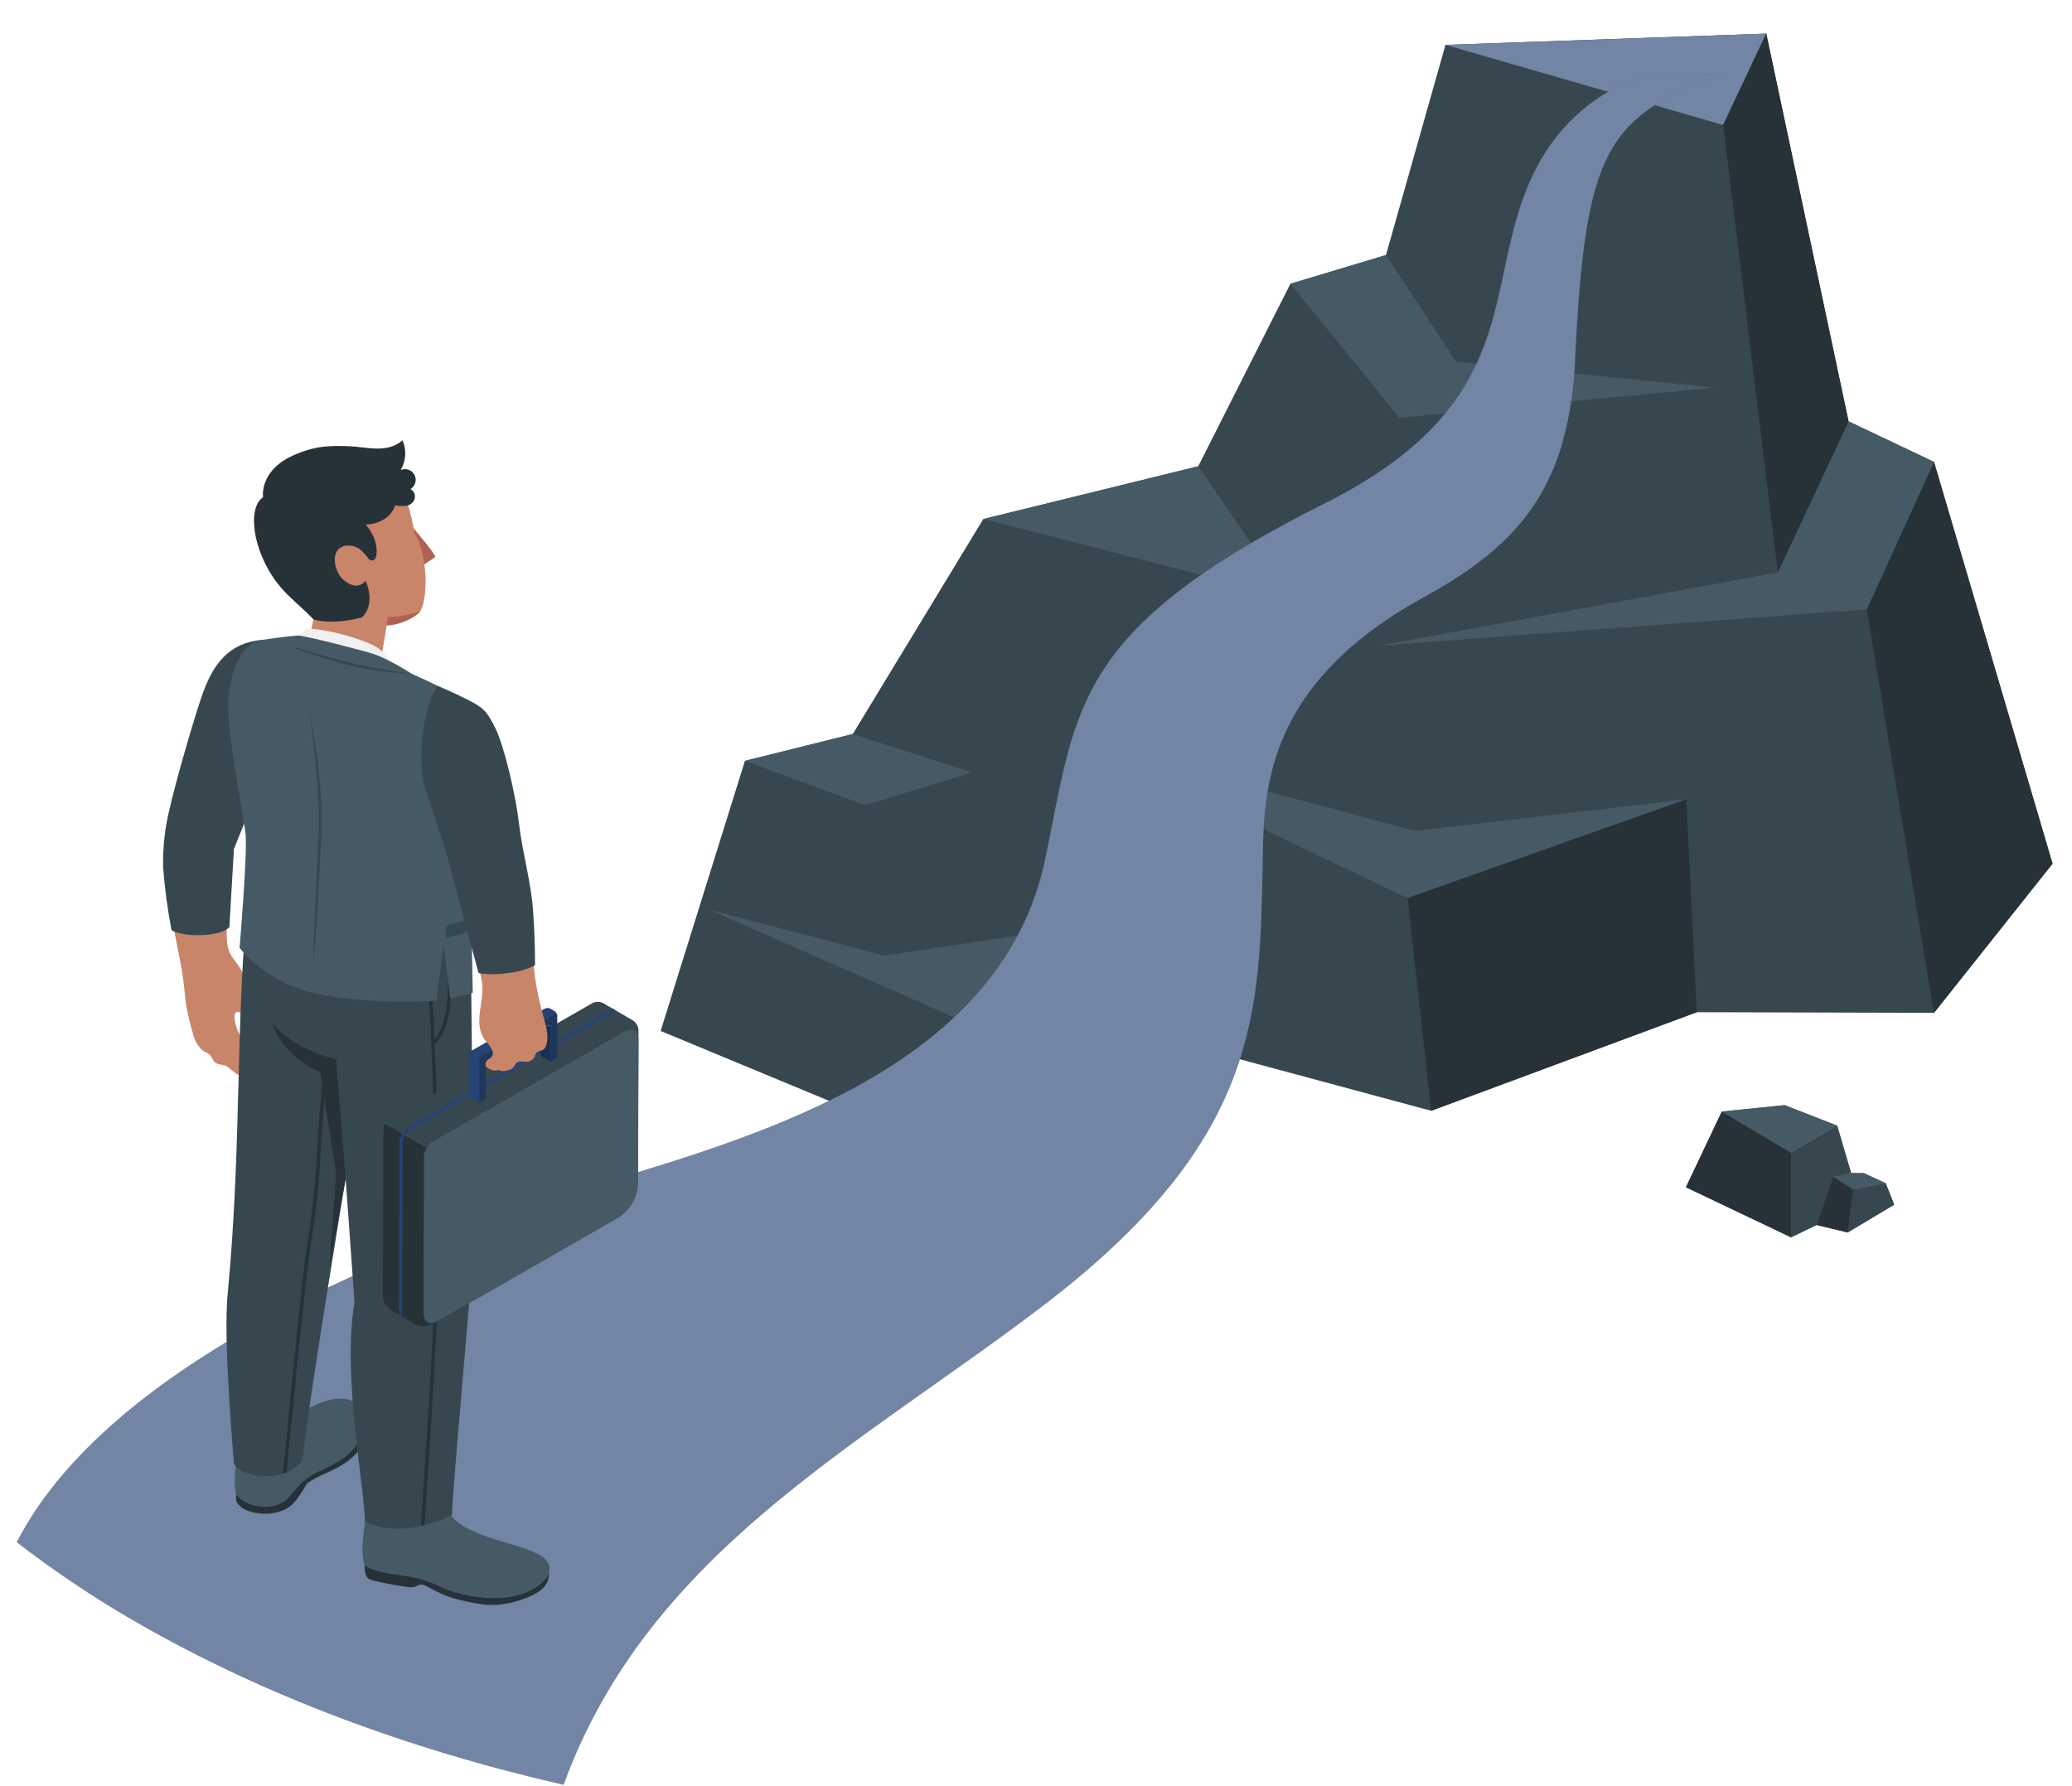 <svg width="493" height="425" viewBox="0 0 493 425" fill="none" xmlns="http://www.w3.org/2000/svg">
<g filter="url(#filter0_di_1402_5279)">
<path d="M193.136 182.762L293.084 243.524L340.521 256.303L403.72 232.845L460.166 232.995L488.368 197.5L460.166 101.91L439.835 92.264L420.256 0L343.929 2.681L329.769 52.688L307.029 59.525L285.106 102.943L233.96 115.507L193.136 182.762Z" fill="#37474F"/>
<path d="M401.258 182.188L334.909 205.69L256.442 168.203L336.64 189.703L401.258 182.188Z" fill="#455A64"/>
<path d="M340.522 256.304L334.909 205.693L401.258 182.191L403.72 232.845L340.522 256.304Z" fill="#263238"/>
<path d="M444.179 136.985L460.167 232.996L488.368 197.5L460.167 101.91L444.179 136.985Z" fill="#263238"/>
<path d="M343.929 2.681L409.998 21.736L420.255 0L343.929 2.681Z" fill="#274374"/>
<path opacity="0.35" d="M343.929 2.681L409.998 21.736L420.255 0L343.929 2.681Z" fill="white"/>
<path d="M439.836 92.262L423.009 128.198L328.146 145.628L444.179 136.983L460.167 101.908L439.836 92.262Z" fill="#455A64"/>
<path d="M439.835 92.264L423.009 128.2L409.999 21.736L420.256 0L439.835 92.264Z" fill="#263238"/>
<path d="M233.961 115.505L285.107 102.941L306.503 134.066L233.961 115.505Z" fill="#455A64"/>
<path d="M329.769 52.688L346.445 78.041L407.999 84.221L332.984 91.412L307.029 59.524L329.769 52.688Z" fill="#455A64"/>
<path d="M157.192 237.313L229.412 267.274L293.084 243.525L291.89 208.622L259.592 185.776L231.315 175.807L202.887 166.656L177.244 173.04L157.192 237.313Z" fill="#37474F"/>
<path d="M259.593 185.777L247.959 213.769L210.425 219.367L168.579 208.407L232.326 236.388L279.064 224.804L291.891 208.623L259.593 185.777Z" fill="#455A64"/>
<path d="M229.411 267.274L232.325 236.386L279.063 224.802L291.89 208.621L293.083 243.524L229.411 267.274Z" fill="#263238"/>
<path d="M202.887 166.656L177.244 173.04L205.812 183.58L231.315 175.807L202.887 166.656Z" fill="#455A64"/>
<path d="M401.149 274.496L426.147 286.403V266.249L409.686 256.484L401.149 274.496Z" fill="#263238"/>
<path d="M437.125 259.848L426.147 266.253V286.407L442.608 278.473L437.125 259.848Z" fill="#37474F"/>
<path d="M409.687 256.486L424.631 254.957L437.125 259.845L426.147 266.25L409.687 256.486Z" fill="#455A64"/>
<path d="M436.212 272.019L440.91 275.076L448.662 273.547L443.448 271.125H439.889L436.212 272.019Z" fill="#455A64"/>
<path d="M439.641 285.249L440.909 275.076L448.661 273.547L450.693 278.639L439.641 285.249Z" fill="#37474F"/>
<path d="M436.211 272.02L432.265 283.474L439.64 285.251L440.909 275.077L436.211 272.02Z" fill="#263238"/>
<path d="M401.149 274.496L426.147 286.403V266.249L409.686 256.484L401.149 274.496Z" fill="#263238"/>
<path d="M437.125 259.848L426.147 266.253V286.407L442.608 278.473L437.125 259.848Z" fill="#37474F"/>
<path d="M409.687 256.486L424.631 254.957L437.125 259.845L426.147 266.25L409.687 256.486Z" fill="#455A64"/>
<path d="M436.212 272.019L440.91 275.076L448.662 273.547L443.448 271.125H439.889L436.212 272.019Z" fill="#455A64"/>
<path d="M439.641 285.249L440.909 275.076L448.661 273.547L450.693 278.639L439.641 285.249Z" fill="#37474F"/>
<path d="M436.211 272.02L432.265 283.474L439.64 285.251L440.909 275.077L436.211 272.02Z" fill="#263238"/>
<path d="M409.739 9.637C382.075 19.778 377.161 27.939 374.764 77.666C374.529 84.329 373.519 90.94 371.753 97.368C366.818 114.507 356.013 124.649 338.831 134.069C301.953 154.319 300.738 178.78 300.458 195.628C299.835 232.997 300.028 263.227 247.882 302.91C203.8 336.446 154.095 361.735 134.096 416.673C97.142 408.222 62.511 395.303 32.61 378.078C22.652 372.36 13.093 365.972 4 358.957C27.654 312.772 106.045 284.727 143.461 273.444C182.415 261.688 238.625 245.194 248.753 196.156C256.193 160.111 255.365 141.777 315.242 111.751C328.66 105.022 337.477 98.014 343.487 90.844C359.614 71.659 355.475 51.312 365.592 31.89C375.43 13.006 392.762 9.691 392.762 9.691L409.739 9.637Z" fill="#274374"/>
<path opacity="0.35" d="M409.739 9.637C382.075 19.778 377.161 27.939 374.764 77.666C374.529 84.329 373.519 90.94 371.753 97.368C366.818 114.507 356.013 124.649 338.831 134.069C301.953 154.319 300.738 178.78 300.458 195.628C299.835 232.997 300.028 263.227 247.882 302.91C203.8 336.446 154.095 361.735 134.096 416.673C97.142 408.222 62.511 395.303 32.61 378.078C22.652 372.36 13.093 365.972 4 358.957C27.654 312.772 106.045 284.727 143.461 273.444C182.415 261.688 238.625 245.194 248.753 196.156C256.193 160.111 255.365 141.777 315.242 111.751C328.66 105.022 337.477 98.014 343.487 90.844C359.614 71.659 355.475 51.312 365.592 31.89C375.43 13.006 392.762 9.691 392.762 9.691L409.739 9.637Z" fill="white"/>
<path d="M55.008 193.974L63.534 172.324L62.222 145.754C56.847 146.195 53.062 148.155 50.224 154.83C47.385 161.504 41.676 182.982 40.547 187.988C39.577 192.335 39.247 196.8 39.569 201.241C39.827 206.904 42.31 217.143 43.246 222.719C43.687 225.303 43.912 227.79 44.17 230.417C44.604 233.117 45.229 235.783 46.041 238.394C46.377 239.66 47.045 240.812 47.976 241.732C48.557 242.324 49.406 242.453 49.955 243.013C50.503 243.573 50.589 244.456 51.385 244.94C52.18 245.424 53.352 245.274 54.116 245.812C54.861 246.472 55.647 247.083 56.47 247.642C57.245 247.937 57.935 248.418 58.481 249.042C58.965 249.666 59.362 251.001 60.319 250.98C61.276 250.958 61.653 249.903 61.782 249.063C61.888 247.319 61.432 245.587 60.481 244.122C59.668 242.513 58.764 240.953 57.771 239.449C56.796 238.046 56.146 236.442 55.868 234.755C55.621 233.625 55.868 232.226 57.212 232.979C58.825 233.883 60.438 235.617 62.491 235.444C63.9 235.315 64.072 234.228 63.33 233.291C62.133 231.67 61.055 229.965 60.104 228.188C59.126 226.38 58.352 224.474 57.32 222.698C56.761 221.772 56.144 220.884 55.47 220.039C53.621 217.648 53.954 214.656 53.954 211.803C53.933 207.808 54.653 198.98 55.008 193.974Z" fill="#C8856A"/>
<path d="M62.341 144.258C54.503 144.947 50.611 149.931 47.955 157.791C45.235 165.843 41.246 180.291 40.429 184.124C39.261 188.749 38.715 193.511 38.806 198.281C39.188 203.339 39.86 208.372 40.816 213.353C40.816 213.353 42.87 214.591 47.267 214.527C53.364 214.43 54.578 212.578 54.578 212.578L55.654 194.039L64.255 172.615L62.341 144.258Z" fill="#37474F"/>
<path d="M56.191 347.597C56.191 348.986 55.933 349.525 57.632 350.773C59.33 352.022 63.007 352.604 65.803 351.85C67.59 351.511 69.197 350.541 70.329 349.115C71.284 347.85 72.161 346.527 72.953 345.154C73.437 344.529 75.716 343.334 77.909 342.354C80.103 341.375 84.661 339.275 86.242 335.518C87.209 333.503 87.385 331.198 86.737 329.059L56.191 347.597Z" fill="#263238"/>
<path d="M70.964 328.554C66.491 331.482 62.717 338.835 56.599 336.596C56.288 340.202 55.331 344.078 56.191 347.62C58.803 350.85 64.513 351.474 67.803 349.149C69.469 347.738 70.394 346.07 71.996 344.584C73.308 343.451 74.797 342.542 76.404 341.893C78.259 341.029 80.055 340.044 81.78 338.943C91.629 331.611 86.715 318.229 70.964 328.554Z" fill="#455A64"/>
<path d="M86.758 364.458C86.758 365.954 86.855 367.085 87.769 367.688C88.682 368.291 95.553 369.464 97.381 369.669C99.208 369.873 99.531 368.678 100.757 369.109C101.982 369.539 105.057 371.725 109.498 372.715C113.938 373.706 117.637 374.761 123.851 372.715C130.066 370.67 130.679 368.248 130.593 366.148C130.507 364.049 86.758 364.458 86.758 364.458Z" fill="#263238"/>
<path d="M87.651 350.41C86.651 354.716 85.587 361.175 86.759 364.459C88.006 365.697 92.21 366.429 95.866 366.924C99.246 367.338 102.524 368.359 105.542 369.939C112.638 372.91 125.132 373.987 130.11 367.301C135.077 358.355 109.219 360.562 106.048 350.216C104.908 346.448 92.35 351.432 87.651 350.41Z" fill="#455A64"/>
<path d="M54.202 299.572C57.664 262.882 55.879 233.469 59.234 203.885C59.234 203.885 110.767 202.593 112.036 220.12C112.036 220.12 112.821 282.616 112.412 290.335C112.229 298.151 107.552 346.942 107.552 352.454C94.747 358.816 86.812 354.015 86.812 354.015C86.887 346.888 81.329 319.23 84.35 301.876L82.243 272.409C82.243 272.409 73.458 325.162 71.975 339.416C68.19 345.025 57.471 343.723 55.675 340.321C55.675 340.321 52.987 310.391 54.202 299.572Z" fill="#37474F"/>
<path d="M82.242 272.411L79.974 244.032C79.974 244.032 70.297 242.245 64.652 235.215C66.179 240.845 72.275 245.722 76.146 247.057L79.995 271.141L78.404 293.404L82.242 272.411Z" fill="#263238"/>
<path d="M75.362 266.846C75.052 273.602 74.355 280.335 73.276 287.011C71.953 294.418 68.212 333.422 67.33 342.649C67.626 342.561 67.917 342.457 68.201 342.337C69.136 332.453 72.792 294.439 74.093 287.161C75.198 280.455 75.916 273.69 76.243 266.9C76.706 259.558 77.136 252.624 77.609 249.018L76.792 248.91C76.286 252.538 75.856 259.493 75.362 266.846Z" fill="#263238"/>
<path d="M100.993 354.919C102.068 338.275 104.756 300.497 104.541 283.659C104.283 263.559 103.606 232.284 101.982 219.301L101.165 219.398C102.778 232.317 103.455 263.592 103.713 283.67C103.928 300.562 101.24 338.673 100.144 355.123L100.993 354.919Z" fill="#263238"/>
<path d="M102.789 239.963C107.326 235.387 106.692 225.805 106.294 219.83C106.251 219.328 106.219 218.854 106.197 218.409L107.025 218.355C107.025 218.797 107.025 219.271 107.122 219.766C107.541 226.139 108.197 236.518 102.821 241.125L102.789 239.963Z" fill="#263238"/>
<path d="M92.285 139.179L90.21 151.645L71.899 151.807L74.802 138.371L92.285 139.179Z" fill="#C8856A"/>
<path d="M97.822 117C99.177 118.626 103.392 123.556 103.564 124.536L100.338 126.689L97.822 117Z" fill="#AF6152"/>
<path d="M87.996 104.62C93.253 103.91 96.78 107.57 98.597 118.756C98.672 119.197 99.339 119.832 99.876 121.544C102.177 128.693 101.177 135.594 100.005 137.456C97.016 139.997 93.651 140.998 88.716 140.686C84.964 140.471 75.362 139.609 70.438 134.635C64.578 128.822 61.46 119.908 65.395 115.138C70.868 108.431 85.103 104.986 87.996 104.62Z" fill="#C8856A"/>
<path d="M100.005 137.438C99.36 138.514 95.629 140.732 92.006 140.829L92.285 138.848C94.914 138.763 97.516 138.288 100.005 137.438Z" fill="#AF6152"/>
<path d="M89.414 124.635C89.371 124.813 89.278 124.976 89.145 125.103C89.013 125.231 88.847 125.317 88.666 125.352C88.486 125.387 88.3 125.37 88.129 125.302C87.959 125.234 87.811 125.118 87.704 124.968C87.144 124.178 86.495 123.456 85.769 122.815C84.853 122.096 83.705 121.74 82.544 121.814C78.243 122.266 79.436 127.94 81.608 129.867C85.167 133.021 86.984 130.168 86.984 130.168C86.984 130.168 89.618 135.616 86.07 138.932C86.07 138.932 79.619 140.794 74.609 139.395C70.824 135.519 68.588 134.087 66.007 130.782C59.922 122.837 58.89 112.684 62.588 110.327C62.309 107.463 63.749 103.092 69.577 100.444C75.136 97.914 78.899 98.054 82.974 98.172C87.049 98.29 92.091 100.013 95.779 96.762C96.27 97.89 96.486 99.118 96.409 100.346C96.332 101.574 95.965 102.766 95.338 103.824C95.935 103.567 96.606 103.547 97.217 103.768C97.828 103.989 98.332 104.434 98.628 105.013C98.923 105.592 98.987 106.262 98.808 106.887C98.628 107.512 98.218 108.045 97.66 108.378C98.072 108.596 98.395 108.95 98.574 109.381C98.752 109.811 98.775 110.29 98.639 110.736C98.487 111.176 98.212 111.562 97.845 111.849C97.479 112.135 97.038 112.31 96.575 112.351C95.721 112.426 94.861 112.394 94.016 112.254C92.941 115.613 89.199 116.872 86.973 116.786C89.564 119.693 89.951 123.063 89.414 124.635Z" fill="#263238"/>
<path d="M95.371 152.09C91.554 148.645 92.715 148.462 90.231 146.427C87.156 143.886 73.673 140.732 72.588 141.83C71.436 143.029 70.091 144.026 68.609 144.78C68.609 144.78 69.244 146.858 77.383 148.828C85.156 150.712 88.264 150.453 95.371 152.09Z" fill="#F0F0F0"/>
<path d="M71.061 143.207C75.544 143.961 83.63 146.135 87.877 147.298C92.124 148.461 97.94 152.315 97.94 152.315C97.94 152.315 106.112 155.878 107.112 156.998C108.111 158.118 110.176 163.275 110.993 174.482C111.81 185.689 112.477 228.193 112.477 228.193C110.708 228.72 108.914 229.159 107.101 229.506L105.553 216.76L103.822 230.131C103.822 230.131 88.457 231.207 75.587 228.484C62.718 225.76 57.008 217.502 57.008 217.502C57.008 217.502 58.933 194.894 58.417 190.275C57.901 185.657 53.88 166.3 54.331 158.678C54.783 151.055 57.675 144.962 62.373 144.262C68.061 143.379 71.061 143.207 71.061 143.207Z" fill="#455A64"/>
<path d="M68.91 145.531C70.071 145.983 71.265 146.339 72.458 146.683C73.652 147.028 74.856 147.383 76.06 147.76C78.469 148.417 80.866 149.073 83.285 149.665C85.704 150.257 88.124 150.742 90.586 151.162L97.94 152.314C95.445 152.195 92.951 151.958 90.478 151.646C87.986 151.359 85.515 150.91 83.081 150.301C80.651 149.687 78.243 149.009 75.867 148.233C73.483 147.511 71.157 146.607 68.91 145.531Z" fill="#37474F"/>
<path d="M73.512 161.078C74.587 166.117 75.35 171.209 75.888 176.333C76.475 181.475 76.659 186.655 76.436 191.825L75.576 207.231L75.082 214.94L74.512 222.637L74.737 214.918L75.028 207.21L75.737 191.793C75.979 186.655 75.853 181.507 75.361 176.387C75.157 173.825 74.877 171.273 74.565 168.722C74.254 166.17 73.877 163.619 73.512 161.078Z" fill="#37474F"/>
<path d="M106.122 212.184C110.541 211.474 112.036 210.031 112.036 210.031V213.261C110.19 214.221 108.187 214.841 106.122 215.091V212.184Z" fill="#37474F"/>
<path d="M91.221 260.655L91.092 300.349C91.092 302.276 92.436 303.395 94.102 304.375L98.263 306.808C98.724 307.139 99.25 307.368 99.806 307.48C100.363 307.591 100.936 307.582 101.489 307.454C102.273 307.259 103.026 306.955 103.725 306.55H103.811L104.037 306.421L146.732 281.928C148.265 281.05 149.539 279.782 150.426 278.253C151.314 276.724 151.782 274.987 151.785 273.219L151.915 237.078C151.89 236.628 151.76 236.19 151.536 235.799C151.312 235.408 151 235.076 150.624 234.827L143.517 230.693C143.118 230.489 142.676 230.383 142.227 230.383C141.779 230.383 141.336 230.489 140.937 230.693L92.554 258.48C92.167 258.712 91.848 259.043 91.629 259.438C91.395 259.804 91.255 260.222 91.221 260.655Z" fill="#37474F"/>
<path d="M91.221 260.654L91.092 300.348C91.092 302.275 92.436 303.395 94.102 304.374L98.263 306.807C98.724 307.139 99.25 307.368 99.806 307.479C100.363 307.59 100.936 307.582 101.489 307.453C102.273 307.259 103.026 306.954 103.725 306.549C102.059 307.313 100.747 306.452 100.758 304.482L100.887 267.081C100.907 266.396 101.108 265.727 101.467 265.144L91.586 259.395C91.361 259.777 91.235 260.21 91.221 260.654Z" fill="#263238"/>
<path d="M100.908 267.073C100.945 266.392 101.142 265.729 101.484 265.14C101.826 264.55 102.303 264.05 102.876 263.681L148.646 237.423C150.452 236.347 151.936 237.24 151.925 239.329L151.818 273.177C151.811 274.946 151.339 276.682 150.45 278.21C149.561 279.739 148.286 281.007 146.754 281.886L104.059 306.379C102.242 307.455 100.769 306.562 100.833 304.473L100.908 267.073Z" fill="#455A64"/>
<path d="M145.84 231.984L97.328 260.094C96.645 260.493 96.076 261.063 95.678 261.748C95.281 262.433 95.067 263.21 95.06 264.002L94.931 304.869L95.662 305.3L95.802 264.024C95.811 263.367 95.99 262.725 96.322 262.158C96.653 261.592 97.126 261.122 97.694 260.794L146.582 232.469L145.84 231.984Z" fill="#274374"/>
<path d="M128.626 237.042V243.19L131.024 244.589V236.429C131.024 235.998 130.733 235.837 130.368 236.041L128.626 237.042Z" fill="#274374"/>
<path opacity="0.3" d="M128.626 237.042V243.19L131.024 244.589V236.429C131.024 235.998 130.733 235.837 130.368 236.041L128.626 237.042Z" fill="black"/>
<path d="M111.735 243.021V252.969L114.015 254.314L115.563 253.421V245.26C115.576 245.032 115.642 244.81 115.756 244.612C115.869 244.414 116.028 244.245 116.219 244.119L127.938 237.401L130.368 236.002C130.734 235.797 131.035 236.002 131.024 236.389V244.55L132.572 243.656V233.709C132.578 233.666 132.578 233.622 132.572 233.579C132.543 233.374 132.47 233.178 132.359 233.004C132.248 232.829 132.1 232.68 131.927 232.567L130.949 231.997C130.746 231.891 130.521 231.836 130.293 231.836C130.065 231.836 129.84 231.891 129.637 231.997L112.434 241.88C112.235 242 112.067 242.166 111.946 242.365C111.824 242.564 111.752 242.789 111.735 243.021Z" fill="#274374"/>
<path opacity="0.2" d="M114.068 244.356V254.315L115.617 253.421V245.261C115.629 245.032 115.695 244.81 115.809 244.612C115.923 244.414 116.082 244.245 116.272 244.119L127.992 237.402L130.422 236.002C130.787 235.797 131.088 236.002 131.078 236.39V244.55L132.626 243.657V233.709C132.631 233.666 132.631 233.623 132.626 233.58C132.572 233.257 132.303 233.138 131.981 233.332L114.778 243.215C114.577 243.334 114.407 243.5 114.283 243.699C114.16 243.897 114.086 244.123 114.068 244.356Z" fill="black"/>
<path d="M129.572 234.893C128.657 231.787 127.939 228.627 127.422 225.43C126.841 222.082 127.013 218.691 126.69 212.414L112.358 216.085C113.269 219.116 114.023 222.192 114.616 225.301C115.229 228.649 114.025 231.685 114.046 234.99C114.012 236.484 114.416 237.955 115.208 239.221C115.659 239.889 116.283 240.448 116.681 241.105C117.551 242.408 117.519 243.334 116.218 244.077C115.976 244.249 115.787 244.485 115.671 244.759C115.555 245.032 115.518 245.333 115.562 245.627C115.97 246.104 116.508 246.452 117.111 246.628C117.366 246.7 117.63 246.74 117.896 246.746C118.164 246.746 118.476 246.607 118.734 246.628C118.992 246.65 119.25 246.843 119.551 246.865C119.851 246.865 120.151 246.833 120.444 246.768C121.017 246.717 121.561 246.492 122.003 246.122C122.411 245.724 122.573 245.045 123.078 244.787C123.734 244.356 124.605 244.701 125.379 244.658C125.764 244.626 126.135 244.496 126.455 244.279C126.775 244.062 127.034 243.766 127.207 243.42C127.31 243.019 127.509 242.65 127.787 242.343C128.11 242.085 128.572 242.106 128.959 241.945C129.183 241.841 129.382 241.691 129.545 241.506C129.708 241.321 129.83 241.103 129.905 240.868C130.615 239.027 130.099 236.842 129.572 234.893Z" fill="#C8856A"/>
<path d="M111.079 158.389C114.864 160.294 115.81 161.08 117.885 165.301C119.96 169.521 122.702 181.116 123.508 188.092C124.314 195.068 126.357 201.754 126.852 208.849C127.346 215.943 127.303 221.671 127.303 221.671C125.258 222.71 123.031 223.343 120.745 223.533C118.469 223.892 116.151 223.892 113.874 223.533C113.874 223.533 108.574 203.95 107.198 198.599C105.821 193.249 100.865 178.715 100.865 178.715C99.198 169.262 101.51 158.626 104.09 155.191C104.101 155.224 107.294 156.473 111.079 158.389Z" fill="#37474F"/>
</g>
<defs>
<filter id="filter0_di_1402_5279" x="0" y="0" width="492.368" height="424.672" filterUnits="userSpaceOnUse" colorInterpolationFilters="sRGB">
<feFlood floodOpacity="0" result="BackgroundImageFix"/>
<feColorMatrix in="SourceAlpha" type="matrix" values="0 0 0 0 0 0 0 0 0 0 0 0 0 0 0 0 0 0 127 0" result="hardAlpha"/>
<feOffset dy="4"/>
<feGaussianBlur stdDeviation="2"/>
<feComposite in2="hardAlpha" operator="out"/>
<feColorMatrix type="matrix" values="0 0 0 0 0 0 0 0 0 0 0 0 0 0 0 0 0 0 0.25 0"/>
<feBlend mode="normal" in2="BackgroundImageFix" result="effect1_dropShadow_1402_5279"/>
<feBlend mode="normal" in="SourceGraphic" in2="effect1_dropShadow_1402_5279" result="shape"/>
<feColorMatrix in="SourceAlpha" type="matrix" values="0 0 0 0 0 0 0 0 0 0 0 0 0 0 0 0 0 0 127 0" result="hardAlpha"/>
<feOffset dy="4"/>
<feGaussianBlur stdDeviation="2"/>
<feComposite in2="hardAlpha" operator="arithmetic" k2="-1" k3="1"/>
<feColorMatrix type="matrix" values="0 0 0 0 0 0 0 0 0 0 0 0 0 0 0 0 0 0 0.25 0"/>
<feBlend mode="normal" in2="shape" result="effect2_innerShadow_1402_5279"/>
</filter>
</defs>
</svg>

